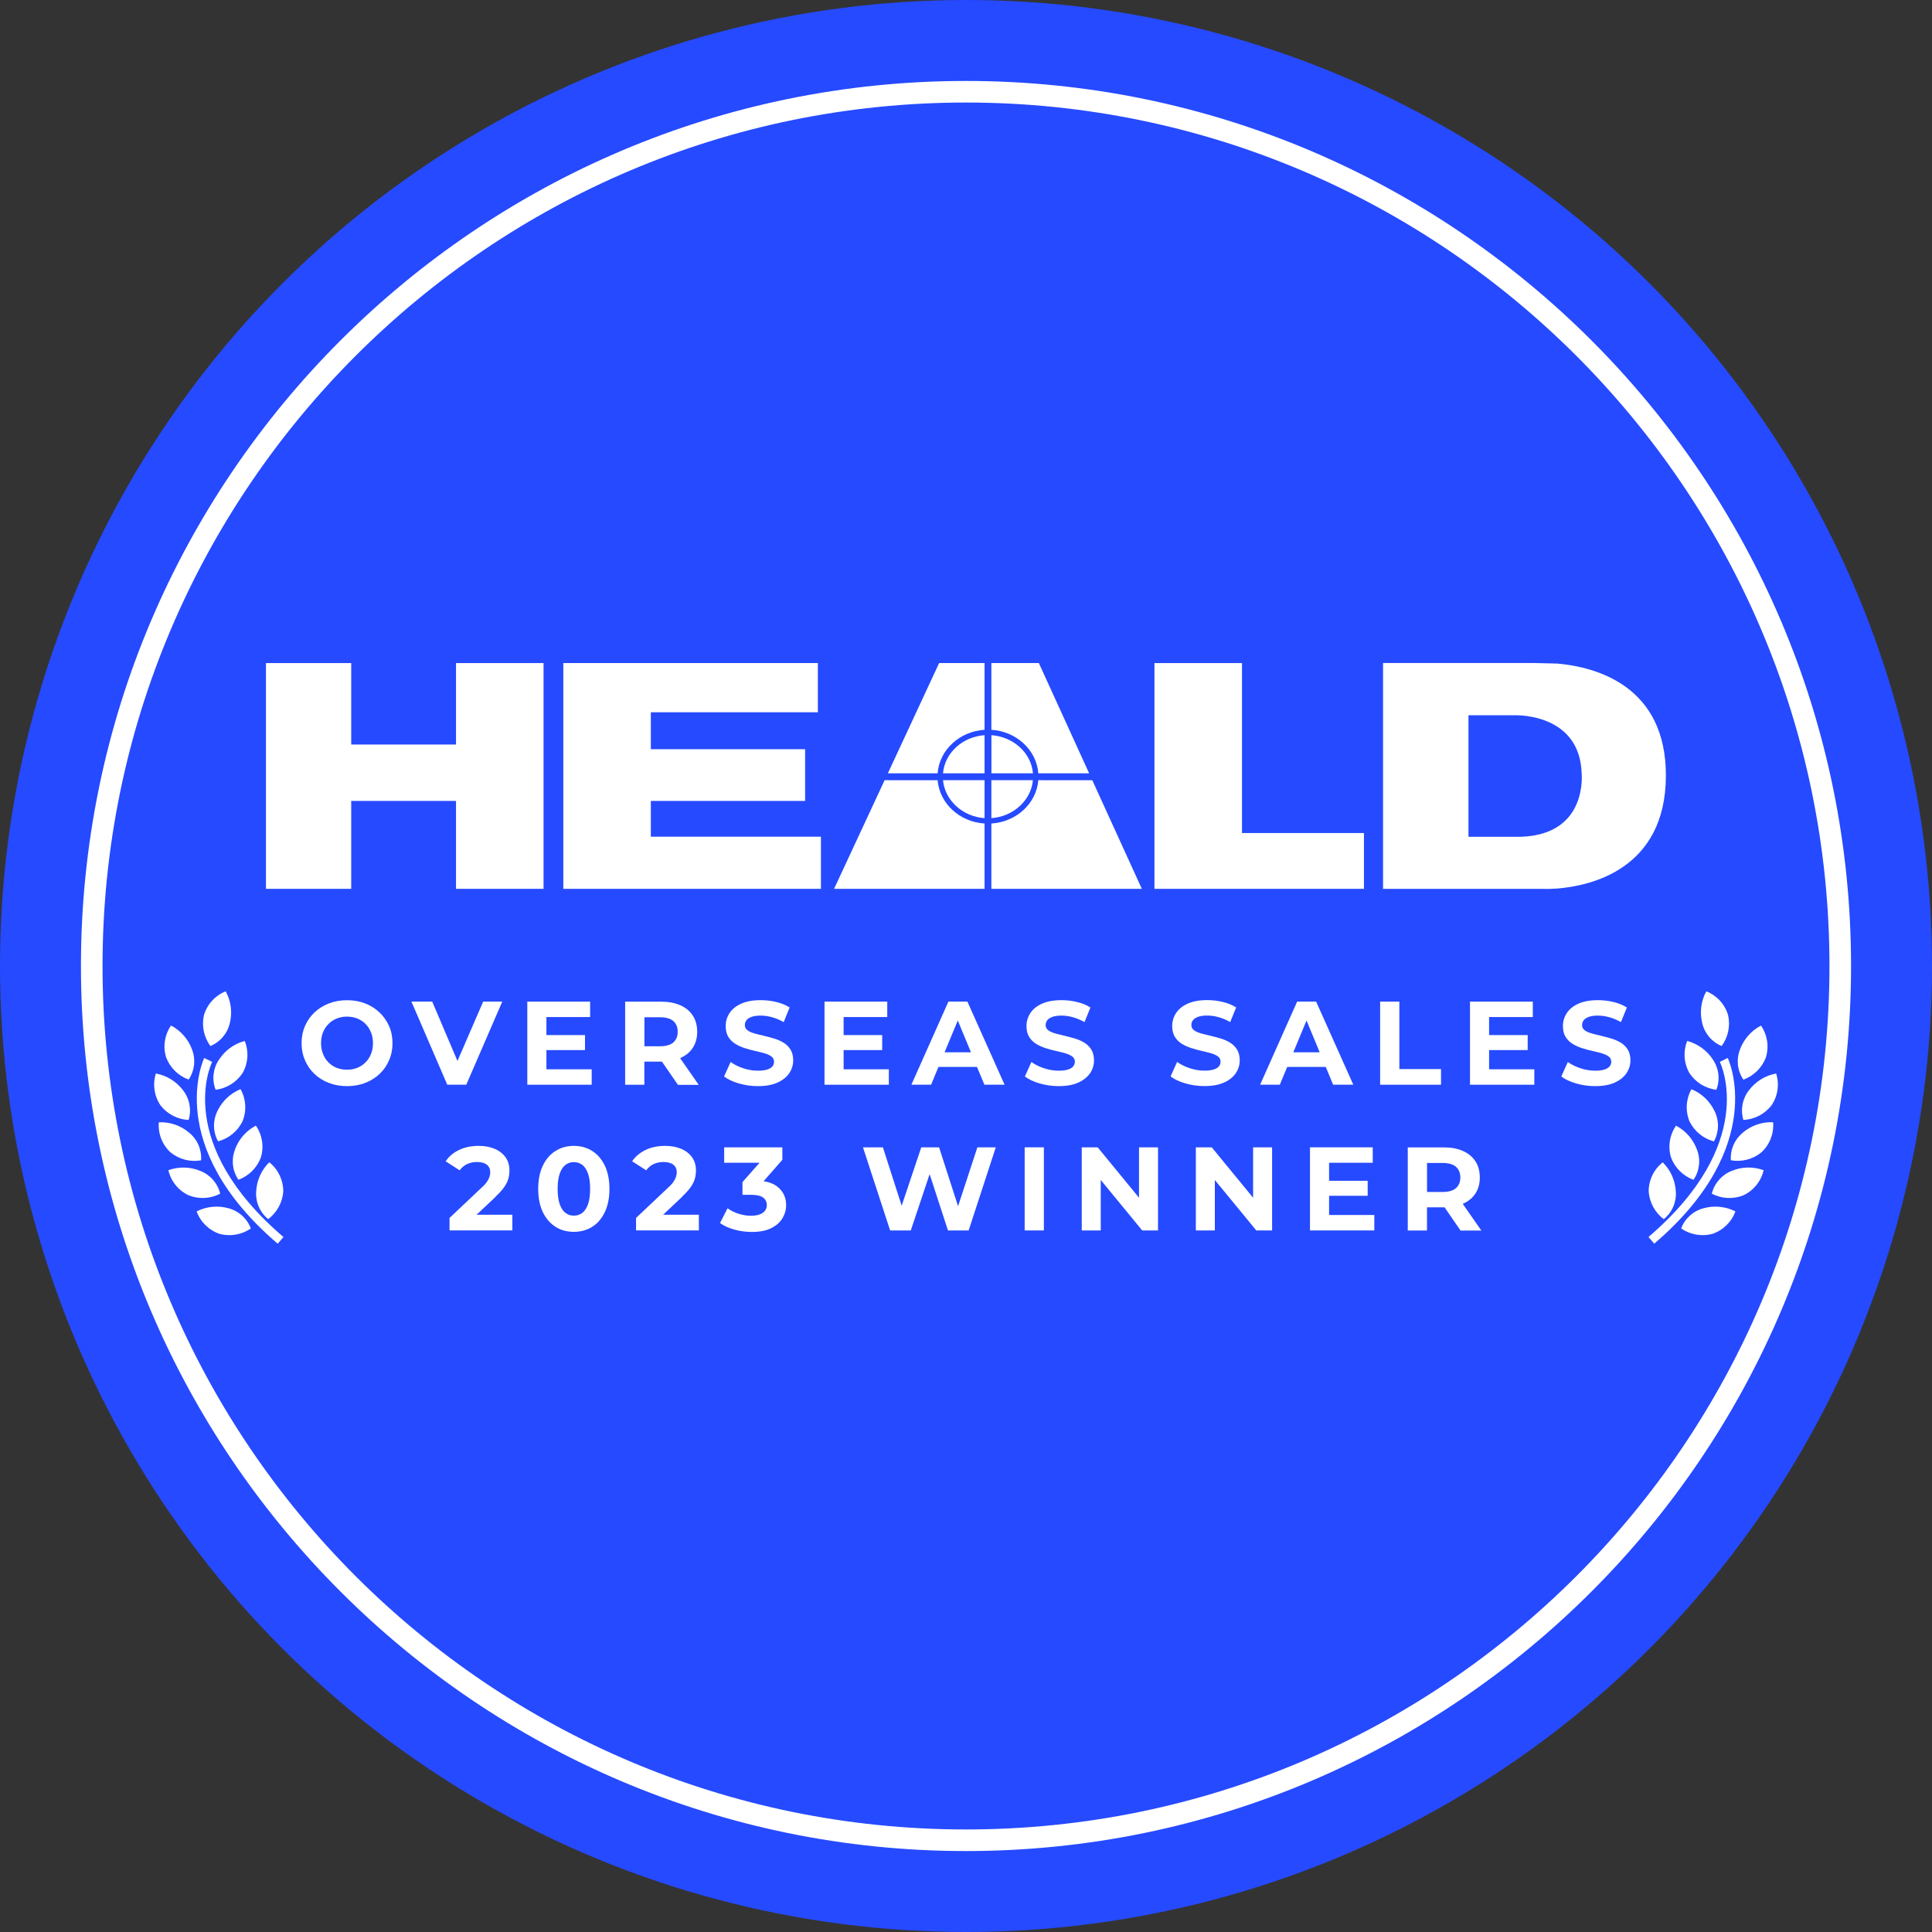 <?xml version="1.0" encoding="UTF-8" standalone="no"?>
<svg
   id="Layer_1"
   viewBox="0 0 358 358"
   version="1.1"
   xmlns="http://www.w3.org/2000/svg"
   xmlns:svg="http://www.w3.org/2000/svg">
  <rect x="0" y="0" width="358" height="358" fill="#333333" stroke="none"/>
  <defs
     id="defs1">
    <style
       id="style1">.cls-1{fill:none;}.cls-1,.cls-2,.cls-3{stroke-width:0px;}.cls-2{fill:#fff;}.cls-3{fill:#264aff;}</style>
  </defs>
  <circle
     id="Ellipse_168"
     class="cls-3"
     cx="179"
     cy="179"
     r="179" />
  <g
     id="Ellipse_169">
    <circle
       class="cls-1"
       cx="179"
       cy="179"
       r="164"
       id="circle1" />
    <path
       class="cls-2"
       d="m179,343c-90.43,0-164-73.57-164-164S88.57,15,179,15s164,73.57,164,164-73.57,164-164,164Zm0-324C90.78,19,19,90.78,19,179s71.78,160,160,160,160-71.78,160-160S267.22,19,179,19Z"
       id="path1" />
  </g>
  <path
     class="cls-2"
     d="m70.31,187.6c-.76-.72-1.64-1.28-2.66-1.67-1.02-.4-2.14-.59-3.35-.59s-2.32.2-3.34.59c-1.03.4-1.92.95-2.68,1.67s-1.35,1.56-1.77,2.53-.63,2.02-.63,3.17.21,2.2.63,3.17,1,1.81,1.76,2.53c.75.72,1.65,1.28,2.68,1.67,1.03.4,2.16.59,3.38.59s2.31-.2,3.33-.59c1.02-.4,1.91-.95,2.66-1.66.76-.71,1.35-1.55,1.77-2.53.43-.97.64-2.03.64-3.18s-.21-2.22-.64-3.18-1.02-1.8-1.77-2.52h-.01Zm-1.56,7.7c-.24.6-.58,1.12-1.02,1.56s-.95.78-1.53,1.01-1.21.35-1.9.35-1.33-.12-1.91-.35c-.59-.23-1.1-.57-1.53-1.01-.43-.44-.77-.96-1.01-1.57-.24-.61-.36-1.27-.36-1.99s.12-1.4.36-2,.58-1.12,1.02-1.56.95-.78,1.53-1.01,1.21-.35,1.9-.35,1.33.12,1.91.35c.59.24,1.1.57,1.53,1.01.43.44.77.96,1.01,1.56.24.6.36,1.27.36,2s-.12,1.4-.36,2h0Z"
     id="path2" />
  <polygon
     class="cls-2"
     points="86.4 201 93.07 185.6 89.53 185.6 84.77 196.6 80.09 185.6 76.24 185.6 82.88 201 86.4 201"
     id="polygon2" />
  <polygon
     class="cls-2"
     points="109.64 198.14 101.25 198.14 101.25 194.58 108.4 194.58 108.4 191.8 101.25 191.8 101.25 188.46 109.35 188.46 109.35 185.6 97.71 185.6 97.71 201 109.64 201 109.64 198.14"
     id="polygon3" />
  <path
     class="cls-2"
     d="m126.07,196.05c1-.44,1.77-1.07,2.31-1.9.54-.83.81-1.82.81-2.96s-.27-2.16-.81-2.99c-.54-.84-1.31-1.48-2.31-1.92-1-.45-2.19-.67-3.56-.67h-6.67v15.4h3.56v-4.29h3.26l2.96,4.3h3.85l-3.44-4.94h.03v-.02h0Zm-1.3-6.84c.54.47.81,1.13.81,1.98s-.27,1.49-.81,1.97-1.36.71-2.46.71h-2.9v-5.37h2.9c1.1,0,1.92.24,2.46.7h0Z"
     id="path3" />
  <path
     class="cls-2"
     d="m145.19,193.21c-.53-.32-1.11-.58-1.75-.77s-1.28-.36-1.91-.51c-.64-.15-1.22-.29-1.75-.44s-.95-.34-1.28-.58c-.32-.24-.48-.56-.48-.96,0-.34.1-.63.29-.89s.51-.47.95-.63,1-.24,1.69-.24,1.39.1,2.11.3,1.44.5,2.16.91l1.1-2.71c-.72-.46-1.55-.8-2.49-1.02-.94-.23-1.89-.34-2.86-.34-1.45,0-2.66.22-3.62.65s-1.68,1.01-2.16,1.74c-.48.73-.72,1.53-.72,2.41,0,.82.17,1.5.5,2.02.33.53.76.95,1.29,1.28.53.32,1.11.59,1.75.79.64.21,1.28.38,1.91.52.64.14,1.22.29,1.75.44s.95.35,1.28.59c.32.24.48.57.48.98,0,.32-.1.61-.31.86s-.52.44-.96.58-1,.21-1.7.21c-.92,0-1.84-.15-2.74-.45s-1.68-.69-2.34-1.16l-1.21,2.68c.69.53,1.6.96,2.73,1.29,1.13.33,2.31.5,3.54.5,1.47,0,2.68-.22,3.64-.66s1.68-1.02,2.17-1.74c.48-.72.73-1.51.73-2.38,0-.81-.17-1.47-.5-2s-.76-.95-1.29-1.28h0Z"
     id="path4" />
  <polygon
     class="cls-2"
     points="164.7 198.14 156.32 198.14 156.32 194.58 163.47 194.58 163.47 191.8 156.32 191.8 156.32 188.46 164.41 188.46 164.41 185.6 152.78 185.6 152.78 201 164.7 201 164.7 198.14"
     id="polygon4" />
  <path
     class="cls-2"
     d="m175.74,185.6l-6.86,15.4h3.65l1.37-3.3h7.14l1.37,3.3h3.74l-6.89-15.4h-3.52Zm-.71,9.39l2.45-5.89,2.44,5.89h-4.89Z"
     id="path5" />
  <path
     class="cls-2"
     d="m201.99,198.87c.48-.72.73-1.51.73-2.38,0-.81-.17-1.47-.5-2s-.76-.95-1.29-1.28c-.53-.32-1.11-.58-1.75-.77s-1.28-.36-1.91-.51c-.64-.15-1.22-.29-1.75-.44s-.95-.34-1.28-.58c-.32-.24-.48-.56-.48-.96,0-.34.1-.63.29-.89s.51-.47.95-.63,1-.24,1.69-.24,1.39.1,2.11.3,1.44.5,2.16.91l1.1-2.71c-.72-.46-1.55-.8-2.49-1.02-.94-.23-1.89-.34-2.86-.34-1.45,0-2.66.22-3.62.65s-1.68,1.01-2.16,1.74c-.48.73-.72,1.53-.72,2.41,0,.82.17,1.5.5,2.02.33.53.76.95,1.29,1.28.53.32,1.11.59,1.75.79.64.21,1.28.38,1.91.52.64.14,1.22.29,1.75.44s.95.35,1.28.59c.32.24.48.57.48.98,0,.32-.1.61-.31.86s-.52.44-.96.58-1,.21-1.7.21c-.92,0-1.84-.15-2.74-.45s-1.68-.69-2.34-1.16l-1.21,2.68c.69.53,1.6.96,2.73,1.29,1.13.33,2.31.5,3.54.5,1.47,0,2.68-.22,3.64-.66s1.68-1.02,2.17-1.74h0Z"
     id="path6" />
  <path
     class="cls-2"
     d="m226.82,200.6c.96-.44,1.68-1.02,2.17-1.74.48-.72.73-1.51.73-2.38,0-.81-.17-1.47-.5-2s-.76-.95-1.29-1.28c-.53-.32-1.11-.58-1.75-.77s-1.28-.36-1.91-.51c-.64-.15-1.22-.29-1.75-.44s-.95-.34-1.28-.58c-.32-.24-.48-.56-.48-.96,0-.34.1-.63.29-.89s.51-.47.95-.63,1-.24,1.69-.24,1.39.1,2.11.3,1.44.5,2.16.91l1.1-2.71c-.72-.46-1.55-.8-2.49-1.02-.94-.23-1.89-.34-2.86-.34-1.45,0-2.66.22-3.62.65s-1.68,1.01-2.16,1.74c-.48.73-.72,1.53-.72,2.41,0,.82.17,1.5.5,2.02.33.53.76.95,1.29,1.28.53.32,1.11.59,1.75.79.64.21,1.28.38,1.91.52.64.14,1.22.29,1.75.44s.95.35,1.28.59c.32.24.48.57.48.98,0,.32-.1.61-.31.86s-.52.44-.96.58-1,.21-1.7.21c-.92,0-1.84-.15-2.74-.45s-1.68-.69-2.34-1.16l-1.21,2.68c.69.53,1.6.96,2.73,1.29,1.13.33,2.31.5,3.54.5,1.47,0,2.68-.22,3.64-.66h0Z"
     id="path7" />
  <path
     class="cls-2"
     d="m245.66,197.7l1.37,3.3h3.74l-6.89-15.4h-3.52l-6.86,15.4h3.65l1.37-3.3h7.14Zm-3.56-8.6l2.44,5.89h-4.89l2.45-5.89h0Z"
     id="path8" />
  <polygon
     class="cls-2"
     points="267.02 198.1 259.3 198.1 259.3 185.6 255.74 185.6 255.74 201 267.02 201 267.02 198.1"
     id="polygon8" />
  <polygon
     class="cls-2"
     points="275.93 194.58 283.08 194.58 283.08 191.8 275.93 191.8 275.93 188.46 284.03 188.46 284.03 185.6 272.39 185.6 272.39 201 284.31 201 284.31 198.14 275.93 198.14 275.93 194.58"
     id="polygon9" />
  <path
     class="cls-2"
     d="m300.33,193.21c-.53-.32-1.11-.58-1.75-.77s-1.28-.36-1.91-.51c-.64-.15-1.22-.29-1.75-.44s-.95-.34-1.28-.58c-.32-.24-.48-.56-.48-.96,0-.34.1-.63.29-.89s.51-.47.95-.63,1-.24,1.69-.24,1.39.1,2.11.3,1.44.5,2.16.91l1.1-2.71c-.72-.46-1.55-.8-2.49-1.02-.94-.23-1.89-.34-2.86-.34-1.45,0-2.66.22-3.62.65s-1.68,1.01-2.16,1.74c-.48.73-.72,1.53-.72,2.41,0,.82.17,1.5.5,2.02.33.53.76.95,1.29,1.28.53.32,1.11.59,1.75.79.64.21,1.28.38,1.91.52.64.14,1.22.29,1.75.44s.95.35,1.28.59c.32.24.48.57.48.98,0,.32-.1.61-.31.86s-.52.44-.96.58-1,.21-1.7.21c-.92,0-1.84-.15-2.74-.45s-1.68-.69-2.34-1.16l-1.21,2.68c.69.53,1.6.96,2.73,1.29,1.13.33,2.31.5,3.54.5,1.47,0,2.68-.22,3.64-.66s1.68-1.02,2.17-1.74c.48-.72.73-1.51.73-2.38,0-.81-.17-1.47-.5-2s-.76-.95-1.29-1.28h0Z"
     id="path9" />
  <path
     class="cls-2"
     d="m91.82,221.75c.72-.67,1.26-1.28,1.64-1.83.37-.54.62-1.06.75-1.55s.19-.99.19-1.49c0-.94-.24-1.75-.71-2.42-.48-.67-1.14-1.2-2-1.57s-1.86-.56-3-.56c-1.38,0-2.6.26-3.65.77-1.06.51-1.88,1.21-2.46,2.09l2.6,1.67c.38-.53.85-.92,1.4-1.17s1.15-.37,1.79-.37c.81,0,1.42.17,1.84.5s.63.8.63,1.42c0,.23-.04.49-.12.77s-.23.59-.45.92c-.22.34-.56.72-1.03,1.14l-5.94,5.61v2.31h11.64v-2.9h-6.63l3.55-3.34h-.04,0Z"
     id="path10" />
  <path
     class="cls-2"
     d="m109.73,213.27c-.99-.62-2.12-.94-3.4-.94s-2.39.31-3.39.94c-1,.62-1.78,1.53-2.35,2.72s-.86,2.62-.86,4.31.29,3.12.86,4.31,1.36,2.09,2.35,2.72,2.13.93,3.39.93,2.41-.31,3.4-.93,1.77-1.53,2.34-2.72.86-2.63.86-4.31-.29-3.12-.86-4.31-1.35-2.09-2.34-2.72Zm-.77,9.87c-.26.73-.61,1.27-1.06,1.61s-.97.51-1.57.51-1.1-.17-1.55-.51-.8-.87-1.06-1.61c-.26-.73-.39-1.68-.39-2.84s.13-2.1.39-2.84c.26-.73.61-1.27,1.06-1.61s.96-.51,1.55-.51,1.13.17,1.57.51c.45.34.8.87,1.06,1.61.26.73.39,1.68.39,2.84s-.13,2.1-.39,2.84Z"
     id="path11" />
  <path
     class="cls-2"
     d="m126.38,221.75c.72-.67,1.26-1.28,1.64-1.83.37-.54.62-1.06.75-1.55s.19-.99.19-1.49c0-.94-.24-1.75-.71-2.42-.48-.67-1.14-1.2-2-1.57s-1.86-.56-3-.56c-1.38,0-2.6.26-3.65.77-1.06.51-1.88,1.21-2.46,2.09l2.6,1.67c.38-.53.85-.92,1.4-1.17s1.15-.37,1.79-.37c.81,0,1.42.17,1.84.5s.63.8.63,1.42c0,.23-.04.49-.12.77s-.23.59-.45.92c-.22.34-.56.72-1.03,1.14l-5.94,5.61v2.31h11.64v-2.9h-6.63l3.55-3.34h-.04,0Z"
     id="path12" />
  <path
     class="cls-2"
     d="m141.5,218.87l3.47-3.96v-2.31h-10.78v2.86h6.55l-3.16,3.59v2.35h1.63c1.01,0,1.75.17,2.2.51s.68.8.68,1.39c0,.62-.26,1.1-.77,1.45s-1.22.53-2.11.53c-.79,0-1.58-.12-2.35-.37-.78-.25-1.46-.59-2.05-1.01l-1.39,2.73c.73.53,1.63.93,2.68,1.22,1.06.29,2.12.43,3.19.43,1.47,0,2.67-.23,3.61-.7s1.64-1.08,2.09-1.84c.45-.75.68-1.57.68-2.43,0-1.33-.48-2.43-1.45-3.28-.68-.6-1.59-.97-2.72-1.15h0Z"
     id="path13" />
  <polygon
     class="cls-2"
     points="177.53 223.51 174.01 212.6 170.71 212.6 167.08 223.42 163.6 212.6 159.91 212.6 164.94 228 168.77 228 172.26 217.57 175.66 228 179.49 228 184.52 212.6 181.11 212.6 177.53 223.51"
     id="polygon13" />
  <rect
     class="cls-2"
     x="189.87"
     y="212.6"
     width="3.56"
     height="15.4"
     id="rect13" />
  <polygon
     class="cls-2"
     points="211.06 221.94 203.4 212.6 200.45 212.6 200.45 228 203.97 228 203.97 218.65 211.65 228 214.58 228 214.58 212.6 211.06 212.6 211.06 221.94"
     id="polygon14" />
  <polygon
     class="cls-2"
     points="232.2 221.94 224.54 212.6 221.59 212.6 221.59 228 225.11 228 225.11 218.65 232.79 228 235.72 228 235.72 212.6 232.2 212.6 232.2 221.94"
     id="polygon15" />
  <polygon
     class="cls-2"
     points="246.28 221.58 253.43 221.58 253.43 218.8 246.28 218.8 246.28 215.46 254.37 215.46 254.37 212.6 242.74 212.6 242.74 228 254.66 228 254.66 225.14 246.28 225.14 246.28 221.58"
     id="polygon16" />
  <path
     class="cls-2"
     d="m271.09,223.05c1-.44,1.77-1.07,2.31-1.9s.81-1.82.81-2.96-.27-2.16-.81-2.99c-.54-.84-1.31-1.48-2.31-1.92-1-.45-2.19-.67-3.56-.67h-6.67v15.4h3.56v-4.29h3.26l2.96,4.3h3.85l-3.44-4.94h.03v-.02h.01,0Zm-1.3-6.84c.54.47.81,1.13.81,1.98s-.27,1.49-.81,1.97-1.36.71-2.46.71h-2.9v-5.37h2.9c1.1,0,1.92.24,2.46.7h0Z"
     id="path16" />
  <path
     class="cls-2"
     d="m327.21,195.96c.63-2.01.29-4.19-.9-5.92-1.81.94-3.2,2.54-3.9,4.46-.71,1.85-.47,3.92.64,5.56,1.92-.7,3.43-2.19,4.16-4.09h0Z"
     id="path17" />
  <path
     class="cls-2"
     d="m318.04,201.94c.72-1.84.49-3.92-.61-5.56-1.11-1.72-2.82-2.97-4.79-3.49-.78,1.95-.62,4.16.43,5.98,1.13,1.7,2.95,2.82,4.97,3.07Z"
     id="path18" />
  <path
     class="cls-2"
     d="m313.43,201.82c-1.03,1.83-1.16,4.04-.36,5.98.9,1.83,2.55,3.18,4.52,3.7.95-1.73,1-3.82.13-5.59-.87-1.85-2.4-3.31-4.29-4.08h0Z"
     id="path19" />
  <path
     class="cls-2"
     d="m313.81,218.61c1.11-1.63,1.36-3.71.65-5.55-.69-1.92-2.08-3.52-3.89-4.47-1.2,1.73-1.54,3.91-.92,5.92.72,1.9,2.24,3.4,4.15,4.11h.01,0Z"
     id="path20" />
  <path
     class="cls-2"
     d="m308.3,225.91c1.54-1.24,2.37-3.16,2.23-5.13-.11-2.04-.97-3.97-2.43-5.4-1.65,1.31-2.61,3.3-2.6,5.41.15,2.03,1.17,3.9,2.8,5.13h0Z"
     id="path21" />
  <path
     class="cls-2"
     d="m319.02,193.83c1.21-1.64,1.64-3.72,1.2-5.71-.59-2.02-2.08-3.65-4.04-4.43-.98,1.79-1.25,3.89-.76,5.87.43,1.93,1.78,3.52,3.61,4.27h-.01Z"
     id="path22" />
  <path
     class="cls-2"
     d="m324.08,202.03c-1.22,1.56-1.6,3.61-1.03,5.5,2.04-.1,3.93-1.08,5.19-2.68,1.19-1.73,1.52-3.92.88-5.93-2.01.37-3.81,1.48-5.04,3.11h0Z"
     id="path23" />
  <path
     class="cls-2"
     d="m322.96,209.87c-1.53,1.25-2.37,3.16-2.23,5.13,2.01.35,4.07-.18,5.65-1.46,1.55-1.43,2.35-3.49,2.18-5.59-2.04-.09-4.04.59-5.6,1.91h0Z"
     id="path24" />
  <path
     class="cls-2"
     d="m320.88,216.97c-1.84.72-3.21,2.3-3.68,4.22,1.81.95,3.93,1.06,5.83.31,1.91-.89,3.3-2.61,3.77-4.66-1.92-.7-4.04-.66-5.92.13h0Z"
     id="path25" />
  <path
     class="cls-2"
     d="m315.67,223.89c-1.91.5-3.46,1.89-4.15,3.75,1.68,1.15,3.78,1.52,5.75,1.01,2-.66,3.58-2.2,4.3-4.18-1.82-.92-3.93-1.13-5.9-.58h0Z"
     id="path26" />
  <path
     class="cls-2"
     d="m320.15,196.04l-1.47.72c.3.61,7.03,15.14-13.21,32.45l1.06,1.24c21.27-18.18,13.7-34.25,13.62-34.41Z"
     id="path27" />
  <path
     class="cls-2"
     d="m34.95,200.05c1.11-1.64,1.35-3.71.64-5.56-.69-1.92-2.09-3.51-3.9-4.46-1.19,1.73-1.53,3.91-.9,5.92.73,1.9,2.24,3.4,4.16,4.09h0Z"
     id="path28" />
  <path
     class="cls-2"
     d="m40.56,196.38c-1.1,1.64-1.32,3.72-.6,5.56,2.02-.26,3.83-1.38,4.97-3.07,1.05-1.82,1.21-4.02.42-5.98-1.97.52-3.68,1.77-4.78,3.49h-.01Z"
     id="path29" />
  <path
     class="cls-2"
     d="m44.93,207.8c.8-1.94.67-4.15-.36-5.98-1.89.78-3.42,2.23-4.29,4.08-.87,1.77-.83,3.86.13,5.59,1.97-.52,3.62-1.87,4.52-3.69h0Z"
     id="path30" />
  <path
     class="cls-2"
     d="m43.53,213.06c-.7,1.85-.46,3.92.65,5.55,1.91-.7,3.43-2.2,4.15-4.11.62-2.01.28-4.19-.92-5.92-1.81.95-3.2,2.55-3.89,4.47h.01Z"
     id="path31" />
  <path
     class="cls-2"
     d="m49.69,225.91c1.63-1.22,2.65-3.09,2.8-5.13,0-2.1-.94-4.1-2.59-5.41-1.46,1.43-2.33,3.36-2.43,5.4-.14,1.97.69,3.89,2.22,5.13h0Z"
     id="path32" />
  <path
     class="cls-2"
     d="m42.59,189.56c.49-1.98.21-4.08-.77-5.87-1.95.78-3.44,2.41-4.03,4.43-.45,1.99,0,4.07,1.19,5.71,1.83-.75,3.17-2.34,3.61-4.27Z"
     id="path33" />
  <path
     class="cls-2"
     d="m34.95,207.53c.57-1.89.19-3.94-1.03-5.5-1.23-1.63-3.03-2.74-5.04-3.11-.63,2.01-.31,4.19.88,5.93,1.26,1.6,3.15,2.58,5.19,2.68h0Z"
     id="path34" />
  <path
     class="cls-2"
     d="m37.26,215c.14-1.97-.69-3.89-2.23-5.13-1.56-1.32-3.56-2-5.6-1.91-.17,2.1.63,4.16,2.18,5.59,1.58,1.28,3.64,1.81,5.65,1.46h0Z"
     id="path35" />
  <path
     class="cls-2"
     d="m40.8,221.19c-.46-1.92-1.84-3.5-3.68-4.22-1.89-.78-4-.83-5.92-.13.47,2.05,1.86,3.77,3.77,4.66,1.9.75,4.03.63,5.83-.31h0Z"
     id="path36" />
  <path
     class="cls-2"
     d="m42.34,223.89c-1.97-.55-4.07-.34-5.9.58.71,1.98,2.3,3.52,4.29,4.18,1.97.51,4.07.14,5.75-1.01-.69-1.85-2.23-3.25-4.14-3.75h0Z"
     id="path37" />
  <path
     class="cls-2"
     d="m39.32,196.77l-1.48-.72c-.08.16-7.65,16.24,13.62,34.41l1.06-1.24c-20.24-17.31-13.51-31.84-13.21-32.45h.01Z"
     id="path38" />
  <polygon
     class="cls-2"
     points="84.5 137.96 65.08 137.96 65.08 122.87 49.28 122.87 49.28 164.7 65.08 164.7 65.08 148.41 84.5 148.41 84.5 164.7 100.72 164.7 100.72 122.87 84.5 122.87 84.5 137.96"
     id="polygon38" />
  <path
     id="polygon39"
     class="cls-2"
     style="fill:#ffffff;stroke-width:0px"
     d="m 230.14,122.87 h -16.22 v 41.83 h 38.82 v -10.34 h -22.6 z" />
  <path
     id="polygon40"
     class="cls-2"
     style="fill:#ffffff;stroke-width:0px"
     d="m 120.6,148.41 h 28.59 v -9.58 H 120.6 v -6.85 h 30.95 v -9.11 h -30.95 -2.41 -13.81 v 41.83 h 47.74 v -9.66 H 120.6 Z" />
  <path
     class="cls-2"
     d="m182.44,151.6v-7.03h-7.7c.35,3.74,3.62,6.75,7.7,7.03Z"
     id="path40" />
  <path
     id="path41"
     class="cls-2"
     d="m 163.92,144.57 c -3.118,6.711 -6.249,13.417 -9.365,20.13 l 27.885,-7.8e-4 v -12.1 c -4.62,-0.29 -8.349,-3.719 -8.699,-8.029 z" />
  <path
     class="cls-2"
     d="m183.71,136.23v7.07h7.7c-.32-3.77-3.6-6.78-7.7-7.07Z"
     id="path42" />
  <path
     class="cls-2"
     d="m192.4,143.3h9.42l-9.32-20.43h-8.8v12.36c4.64.29,8.38,3.75,8.7,8.07Z"
     id="path43" />
  <path
     class="cls-2"
     d="m191.4,144.57h-7.7v7.03c4.08-.29,7.35-3.28,7.7-7.03Z"
     id="path44" />
  <path
     id="path45"
     class="cls-2"
     d="m 192.4,144.57 c -0.34,4.3 -4.061,7.739 -8.701,8.029 V 164.7 l 17.814,-7.8e-4 h 10.07 c -3.062,-6.709 -6.122,-13.419 -9.184,-20.129 z" />
  <path
     class="cls-2"
     d="m164.52,143.3h9.22c.32-4.32,4.05-7.78,8.7-8.07v-12.36h-8.42l-9.5,20.43Z"
     id="path46" />
  <path
     class="cls-2"
     d="m174.74,143.3h7.7v-7.07c-4.09.28-7.38,3.29-7.7,7.07Z"
     id="path47" />
  <path
     class="cls-2"
     d="m 284.37,122.86 h -28.09 v 41.83 0 0.02 h 29.78 v 0 c 0,0 0.45,0.02 1.21,0 l 1.32,-0.07 c 5.89,-0.47 20.03,-3.4 20.1,-20.84 0.07,-16.78 -13.06,-20.22 -20.1,-20.84 z m -2.6,32.2 h -9.66 v -22.52 h 9.03 c 2.12,0.04 11.52,0.78 11.93,10.58 0,0 1.35,11.55 -11.3,11.94 z"
     id="path48" />
</svg>
